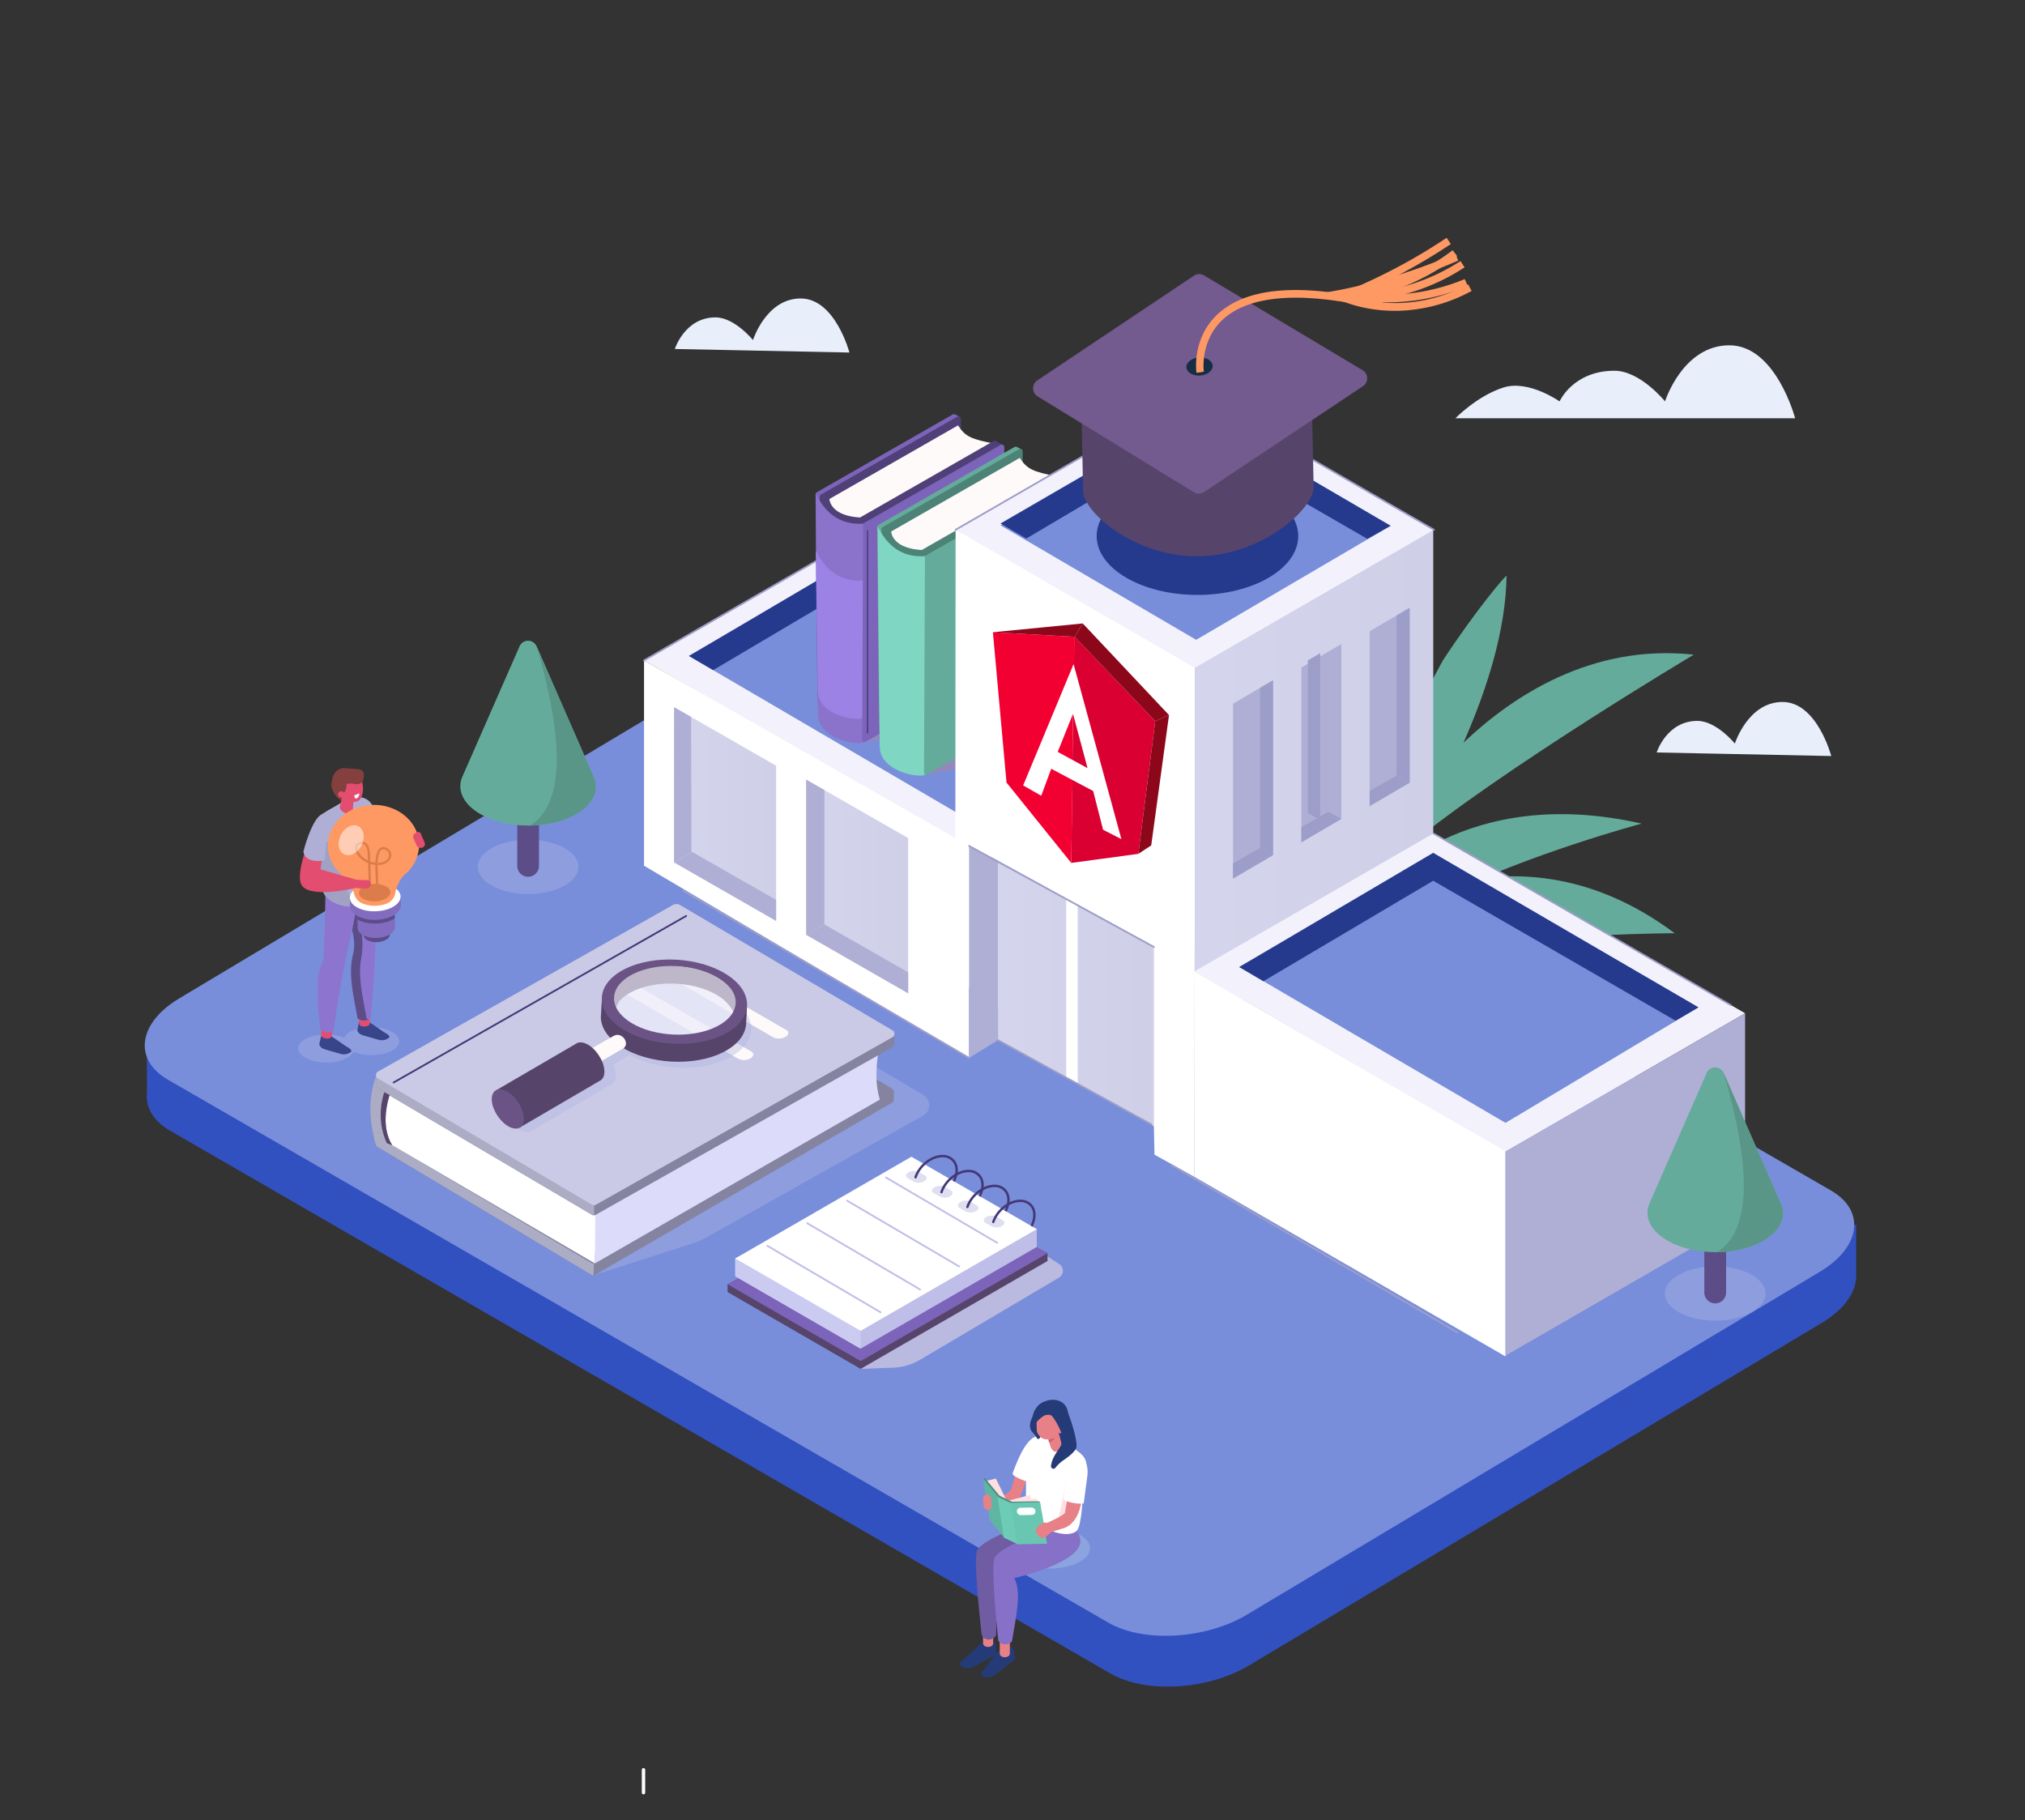 <svg xmlns="http://www.w3.org/2000/svg" xmlns:xlink="http://www.w3.org/1999/xlink" viewBox="0 0 1070.52 962.2"><rect x="0" y="0" width="1070.52" height="962.2" fill="#333333" stroke="none"/><defs><linearGradient id="linear-gradient" x1="356.37" y1="433.54" x2="410.29" y2="433.54" gradientTransform="matrix(1, 0.02, 0, 1, 0, -12.03)" gradientUnits="userSpaceOnUse"><stop offset="0.08" stop-color="#d4d4ed"/><stop offset="0.96" stop-color="#cfcfe8"/></linearGradient><linearGradient id="linear-gradient-2" x1="426.19" y1="470.21" x2="480.11" y2="470.21" xlink:href="#linear-gradient"/><linearGradient id="linear-gradient-3" x1="631.61" y1="411.66" x2="757.69" y2="411.66" gradientTransform="matrix(1, 0, 0, 1, 0, 0)" xlink:href="#linear-gradient"/><linearGradient id="linear-gradient-4" x1="527.59" y1="525.18" x2="610.01" y2="525.18" gradientTransform="matrix(1, 0, 0, 1, 0, 0)" xlink:href="#linear-gradient"/></defs><g style="isolation:isolate"><g id="image"><path d="M867.83,435.42S808.4,451.28,762.75,474v-30C786.65,432.6,821.4,424.86,867.83,435.42Z" style="fill:#65ab9b"/><path d="M762.75,349.19c17.34-26.44,33.7-45.79,33.69-44.71-.37,28.69-10.38,60.09-22.75,88.13,26.1-24.8,68-52.37,121.73-46.5,0,0-102,60.73-151.61,101.76-15.62,12.92-11.57-30.28-23.42-20Z" style="fill:#65ab9b"/><path d="M762.75,503.2V468.38c33.36-9.1,77.14-8.94,122.59,25C885.34,493.38,819.72,493.3,762.75,503.2Z" style="fill:#65ab9b"/><path d="M981.28,673.57l0-25.91-33.24-3.44-476.26-275c-18.48-10.67-51.39-8.76-73.12,4.25L95.81,554.71c-.56.33-1.09.67-1.62,1L77.65,554l.06,23.58h0c-.85,7.63,3.12,14.94,12.17,20.17l497.2,287c18.48,10.68,51.39,8.77,73.13-4.24L963.1,699.36c12.45-7.46,18.63-17,18.17-25.8Z" style="fill:#3251c1"/><path d="M586,857.89,88.82,570.83c-18.48-10.67-15.82-30,5.92-43L397.62,346.57c21.73-13,54.64-14.91,73.12-4.24l497.2,287.05c18.48,10.68,15.82,30-5.92,43L659.15,853.65C637.41,866.65,604.5,868.56,586,857.89Z" style="fill:#788eda"/><polygon points="504.98 444.35 340.47 349.13 466.9 276.14 631.61 371.24 504.98 444.35" style="fill:#f3f2fc"/><polygon points="504.98 429.18 364.2 346.79 467.11 287.38 606.96 368.13 504.98 429.18" style="fill:#788eda"/><polygon points="466.73 301.19 594.87 375.16 606.96 368.13 466.73 286.41 364.2 346.79 377 354.28 466.73 301.19" style="fill:#253a8c"/><polygon points="512.3 559.29 340.47 457.68 340.47 349.14 512.3 447.22 512.3 559.29" style="fill:#fff"/><polygon points="410.29 486.85 356.37 455.92 356.37 373.88 410.29 404.81 410.29 486.85" style="fill:url(#linear-gradient)"/><polygon points="356.33 455.87 365.54 450.65 365.33 379.02 356.37 373.88 356.33 455.87" style="fill:#afafd6"/><polygon points="366.02 450.44 410.29 475.75 410.29 486.85 356.37 455.92 366.02 450.44" style="fill:#afafd6"/><polygon points="480.11 525.13 426.19 494.2 426.19 412.17 480.11 443.09 480.11 525.13" style="fill:url(#linear-gradient-2)"/><polygon points="426.19 494.2 435.84 488.72 435.84 417.7 426.19 412.17 426.19 494.2" style="fill:#afafd6"/><polygon points="435.84 488.72 480.11 514.03 480.11 525.13 426.19 494.2 435.84 488.72" style="fill:#afafd6"/><line x1="361.2" y1="470.83" x2="512.3" y2="559.29" style="fill:none;stroke:#9d9dc9;stroke-linecap:round;stroke-linejoin:round;stroke-width:0.924px"/><polyline points="340.47 349.14 466.9 276.14 499.87 295.18" style="fill:none;stroke:#9d9dc9;stroke-linecap:round;stroke-linejoin:round;stroke-width:0.924px"/><path d="M457.54,392.2l35.8-6.86,48.71-27.19a7.12,7.12,0,0,0-.56-12.7l-25-11.22Z" style="fill:#c97d7f;mix-blend-mode:multiply;opacity:0.34"/><path d="M506,222.94l-.21-.12-.46,111.06a1.31,1.31,0,0,1-.67,1.15l-72,41.15c-.88.51-1.51-114.8-1.51-114.8a1.31,1.31,0,0,1,.67-1.15l71.64-41a1.54,1.54,0,0,1,1.29-.22l2.39,1.23Z" style="fill:#7c64ba"/><path d="M434,261.47l72-41.15a1.32,1.32,0,0,1,2,1.15l-.47,113.65a1.32,1.32,0,0,1-.67,1.15l-72,41.15a1.89,1.89,0,0,0-2-1.16l.47-113.65A1.3,1.3,0,0,1,434,261.47Z" style="fill:#504078"/><path d="M526.44,234.69c-13-2.45-16.08-3.83-20-9.79l-68,38.92c.57,4.49,5.33,10.47,21.57,9.8Z" style="fill:snow"/><path d="M530,235.15l-3.36-1.87a1.47,1.47,0,0,0-1.61,0L453.93,274a1.33,1.33,0,0,0-.67,1.15l-.47,113.64a1.32,1.32,0,0,0,2,1.16l72-41.15a1.31,1.31,0,0,0,.66-1.15l.46-109,1.91-.2Z" style="fill:#504078"/><path d="M456.47,276.83c-13.35.95-20.79-6.77-25.19-15.89l1.12,116.65c.23,13.64,22,16.76,24.07,14.75Z" style="fill:#8b73cb"/><path d="M456.47,306.94c-13.35.95-20.79-6.78-25.19-15.89l1.12,74.24c.23,13.64,22,16.12,24.07,14.11Z" style="fill:#9d82e6"/><path d="M456.94,276.39l72-41.15a1.33,1.33,0,0,1,2,1.16L530.41,350a1.32,1.32,0,0,1-.66,1.15l-72.21,41a1.1,1.1,0,0,1-1.74-1l.47-113.65A1.3,1.3,0,0,1,456.94,276.39Z" style="fill:#7c64ba"/><line x1="458.62" y1="280.55" x2="458.62" y2="387.52" style="fill:none;stroke:#433878;stroke-linecap:round;stroke-linejoin:round;stroke-width:0.65px"/><path d="M490.19,409.39l35.8-6.86,48.7-27.19a7.11,7.11,0,0,0-.55-12.69l-25-11.23Z" style="fill:#c97d7f;mix-blend-mode:multiply;opacity:0.34"/><path d="M538.66,240.14l-.21-.12L538,351.08a1.32,1.32,0,0,1-.67,1.14l-72,41.16c-.89.5-1.51-114.81-1.51-114.81a1.31,1.31,0,0,1,.66-1.14l71.65-41a1.55,1.55,0,0,1,1.28-.21l2.4,1.23Z" style="fill:#65ab9b"/><path d="M466.64,278.66l72-41.15a1.33,1.33,0,0,1,2,1.16l-.47,113.65a1.32,1.32,0,0,1-.67,1.14l-72,41.15a1.9,1.9,0,0,0-2-1.15L466,279.81A1.37,1.37,0,0,1,466.64,278.66Z" style="fill:#4d8276"/><path d="M559.08,251.89c-13-2.46-16.07-3.83-20-9.8L471.1,281c.57,4.49,5.33,10.48,21.57,9.81Z" style="fill:snow"/><path d="M562.68,252.35l-3.36-1.87a1.47,1.47,0,0,0-1.6,0l-71.15,40.69a1.31,1.31,0,0,0-.66,1.14L485.43,406a1.33,1.33,0,0,0,2,1.16l72-41.15a1.32,1.32,0,0,0,.67-1.15l.45-109,1.92-.21Z" style="fill:#4d8276"/><path d="M489.12,294c-13.35,1-20.79-6.78-25.2-15.89l1.13,116.64c.22,13.64,22,16.77,24.07,14.76Z" style="fill:#7fd6c2"/><path d="M489.58,293.58l72-41.15a1.33,1.33,0,0,1,2,1.16l-.47,113.65a1.32,1.32,0,0,1-.67,1.14l-72.2,41a1.1,1.1,0,0,1-1.75-1l.48-113.65A1.33,1.33,0,0,1,489.58,293.58Z" style="fill:#65ab9b"/><line x1="491.27" y1="297.74" x2="491.27" y2="404.71" style="fill:none;stroke:#65ab9b;stroke-linecap:round;stroke-linejoin:round;stroke-width:0.704px"/><polygon points="631.61 343.94 631.61 397.68 631.61 489.51 631.61 543.25 757.69 470.46 757.69 416.72 757.69 399.89 757.69 280.07 631.61 343.94" style="fill:url(#linear-gradient-3)"/><polygon points="505.18 280.07 504.98 516.61 610.01 595.41 610.32 610.44 631.39 622.13 631.61 489.51 631.61 397.68 631.61 343.94 505.18 280.07" style="fill:#fff"/><polygon points="631.61 353.06 505.18 280.07 631.61 207.07 758.04 280.07 631.61 353.06" style="fill:#f3f2fc"/><polygon points="632.35 338.26 528.92 277.73 631.82 218.31 735.15 277.97 632.35 338.26" style="fill:#788eda"/><polygon points="631.45 232.12 722.87 284.9 735.15 277.97 631.45 217.34 528.92 276.76 542.53 284.73 631.45 232.12" style="fill:#253a8c"/><polygon points="795.9 608.8 631.39 513.58 757.82 440.59 922.54 535.69 795.9 608.8" style="fill:#f3f2fc"/><polygon points="795.9 593.63 655.13 511.24 758.03 451.83 897.89 532.57 795.9 593.63" style="fill:#788eda"/><path d="M769.4,221.13H949s-10.15-38.58-34.78-38.58-34,29.64-34,29.64S867.12,196,853.47,196c-21.86,0-29,16.2-29,16.2s-16.31-11.49-29.51-7.38C781,209.16,769.4,221.13,769.4,221.13Z" style="fill:#e8eefa;mix-blend-mode:multiply"/><path d="M449.05,186.37s-7.53-28.58-25.78-28.58-25.21,22-25.21,22-9.71-12-19.82-12c-16.2,0-21.5,16.71-21.5,16.71Z" style="fill:#e8eefa;mix-blend-mode:multiply"/><path d="M968.11,399.69s-7.53-28.58-25.77-28.58-25.21,22-25.21,22-9.72-12-19.83-12c-16.19,0-21.5,16.7-21.5,16.7Z" style="fill:#e8eefa;mix-blend-mode:multiply"/><polygon points="757.66 465.63 885.79 539.61 897.89 532.57 757.66 450.86 655.13 511.24 667.89 518.75 757.66 465.63" style="fill:#253a8c"/><polygon points="795.9 717.11 631.39 622.13 631.39 513.58 795.9 608.56 795.9 717.11" style="fill:#fff"/><polygon points="795.9 716.67 922.54 643.55 922.54 535.69 795.9 608.8 795.9 716.67" style="fill:#afafd6"/><polygon points="610.01 595.41 527.59 549.73 527.59 454.94 610.01 500.63 610.01 595.41" style="fill:url(#linear-gradient-4)"/><polygon points="569.74 573.17 563.66 569.93 563.66 461.59 569.74 464.83 569.74 573.17" style="fill:#fff"/><polygon points="512.3 559.29 527.59 549.89 527.59 454.94 512.3 447.22 512.3 559.29" style="fill:#afafd6"/><polygon points="672.99 452.08 651.85 464.47 651.85 372.03 672.99 359.64 672.99 452.08" style="fill:#afafd6"/><polygon points="672.99 452.08 666.1 448.31 666.1 363.68 672.99 359.64 672.99 452.08" style="fill:#9d9dc9"/><polygon points="666.1 448.31 651.85 456.41 651.85 464.47 672.99 452.08 666.1 448.31" style="fill:#9d9dc9"/><polygon points="709.11 432.92 687.97 445.31 687.97 352.87 709.11 340.48 709.11 432.92" style="fill:#afafd6"/><polygon points="697.95 433.46 691.37 429.86 691.37 349.14 697.95 345.29 697.95 433.46" style="fill:#9d9dc9"/><polygon points="702.21 429.15 687.97 437.25 687.97 445.31 709.11 432.92 702.21 429.15" style="fill:#9d9dc9"/><polygon points="745.22 413.77 724.08 426.16 724.08 333.72 745.22 321.33 745.22 413.77" style="fill:#afafd6"/><polygon points="745.22 413.77 738.32 410 738.32 325.37 745.22 321.33 745.22 413.77" style="fill:#9d9dc9"/><polygon points="738.32 410 724.08 418.1 724.08 426.16 745.22 413.77 738.32 410" style="fill:#9d9dc9"/><polyline points="505.18 280.07 631.61 207.07 758.04 280.07" style="fill:none;stroke:#9d9dc9;stroke-linecap:round;stroke-linejoin:round;stroke-width:0.924px"/><line x1="619.3" y1="615.93" x2="770.4" y2="704.39" style="fill:none;stroke:#9d9dc9;stroke-linecap:round;stroke-linejoin:round;stroke-width:0.924px"/><ellipse cx="906.74" cy="683.83" rx="26.62" ry="14.36" style="fill:#afb4e3;mix-blend-mode:multiply;opacity:0.4"/><path d="M906.74,689.06h0a5.75,5.75,0,0,1-5.74-5.74V618.89a5.75,5.75,0,0,1,5.74-5.74h0a5.76,5.76,0,0,1,5.75,5.74v64.43A5.76,5.76,0,0,1,906.74,689.06Z" style="fill:#5c4c87"/><path d="M941.05,635.48l-29.83-68.24a4.9,4.9,0,0,0-9,0L872,636.18h0c-2.93,6.82.24,14.35,9.51,19.7,14,8.1,36.7,8.14,50.64.09C941.73,650.44,944.69,642.52,941.05,635.48Z" style="fill:#65ab9b"/><path d="M941.05,635.48l-29.83-68.24c15.92,54.54,13.34,84.22-3.49,94.74,8.87-.11,17.66-2.11,24.41-6C941.73,650.44,944.69,642.52,941.05,635.48Z" style="fill:#599688"/><ellipse cx="279.19" cy="458.29" rx="26.62" ry="14.36" style="fill:#afb4e3;mix-blend-mode:multiply;opacity:0.4"/><path d="M279.19,463.52h0a5.76,5.76,0,0,1-5.74-5.75V393.35a5.76,5.76,0,0,1,5.74-5.75h0a5.77,5.77,0,0,1,5.75,5.75v64.42A5.77,5.77,0,0,1,279.19,463.52Z" style="fill:#5c4c87"/><path d="M313.5,409.94,283.67,341.7a4.9,4.9,0,0,0-9,0l-30.26,68.95h0c-2.93,6.81.24,14.35,9.51,19.7,14,8.1,36.7,8.14,50.64.09C314.18,424.9,317.14,417,313.5,409.94Z" style="fill:#65ab9b"/><path d="M313.5,409.94,283.67,341.7c15.92,54.54,13.34,84.21-3.49,94.74,8.87-.11,17.66-2.11,24.41-6C314.18,424.9,317.14,417,313.5,409.94Z" style="fill:#599688"/><line x1="758.04" y1="440.77" x2="915.15" y2="531.48" style="fill:none;stroke:#9d9dc9;stroke-linecap:round;stroke-linejoin:round;stroke-width:0.881px"/><line x1="512.3" y1="447.22" x2="610.01" y2="500.63" style="fill:none;stroke:#9d9dc9;stroke-linecap:round;stroke-linejoin:round;stroke-width:0.924px"/><line x1="527.59" y1="549.89" x2="608.72" y2="594.44" style="fill:none;stroke:#9d9dc9;stroke-linecap:round;stroke-linejoin:round;stroke-width:0.881px"/><path d="M161.56,549.24c5.35-2.89,14.3-3.1,20.31-.54a7.62,7.62,0,0,1,3.54-3.39c5.51-3,14.84-3.11,20.84-.3s6.4,7.49.89,10.47c-5.35,2.89-14.3,3.1-20.31.54a7.67,7.67,0,0,1-3.54,3.39c-5.51,3-14.84,3.11-20.84.3S156.05,552.22,161.56,549.24Z" style="fill:#afb4e3;mix-blend-mode:multiply;opacity:0.4"/><path d="M203.18,545.79,195,540.2a7.37,7.37,0,0,0-4.37,0c-.75.22-.89-.34-.83.36l-.7,3c-.69,2,.9,3.21,3.19,3.91l7.79,2.22a6.21,6.21,0,0,0,5-.65l.33-.25C206.66,547.93,204.9,546.72,203.18,545.79Z" style="fill:#39458a"/><path d="M183.05,553.22l-8.15-5.58a7.22,7.22,0,0,0-4.37,0c-.75.22-.89-.35-.82.36l-.71,3c-.68,2,.9,3.21,3.2,3.9l7.78,2.23a6.2,6.2,0,0,0,5.05-.66l.33-.25C186.53,555.36,184.77,554.16,183.05,553.22Z" style="fill:#39458a"/><path d="M189.88,541.13c.13,2.33,5.78,2,5.65-.32l-.43-7.55-5.65.32Z" style="fill:#e34d70"/><path d="M189,538.26c2.37,1.77,4.74,1.69,7.1-.19,0,0,4-46.7,2.64-70.68l-17.81-5.56c2.24,14.71,7.09,38.85,7.09,38.85C182.82,512.79,187.48,527.76,189,538.26Z" style="fill:#8d75cf"/><path d="M180.9,461.83l5,1.56c1.37,8.71,3.5,20.1,5,28a43.06,43.06,0,0,1,0,15.56c-1.88,10.71,1.56,22.57,2.8,31.32a7.66,7.66,0,0,0,1.06.66,5.15,5.15,0,0,1-5.81-.66c-1.33-9.33-5.15-22.2-2.36-33.45a23.74,23.74,0,0,0,.17-10.24C185.2,486.44,182.43,471.91,180.9,461.83Z" style="fill:#5c4c87"/><path d="M169.76,547c-.24,2.32,5.39,2.9,5.63.58l.78-7.52-5.64-.58Z" style="fill:#e34d70"/><path d="M169.33,544.13c2.43,2,4.78,2.32,7.06.8,0,0,2-15.51,5.19-32,2.46-12.78,6.1-25.62,6.94-35.8L172,467.46c.15,9-.53,29-.84,37.49a14.16,14.16,0,0,1-1.45,5.74C165.88,518.52,169.33,544.13,169.33,544.13Z" style="fill:#8d75cf"/><path d="M200.13,468.51A283.65,283.65,0,0,1,200,438c-1-14.2-6.71-19.09-15.43-15.21l-3.63,1.24c-10.39,6.57-15.9,6.65-13.18,17.95l2.56,27.08C171.19,482,201.86,483.62,200.13,468.51Z" style="fill:#afafd6"/><path d="M167.74,442l2.56,27.08c.52,7.52,11.17,11.22,19.61,10C179.92,474.07,178.83,442,167.74,442Z" style="fill:#a1a1c4"/><path d="M186.84,423.71a7.35,7.35,0,0,1-6.11-2.73s2.7,4.92,5.94,5Z" style="fill:#9d82e6"/><path d="M186.38,423.09a7.35,7.35,0,0,1-1.45,2c-.6.37-9.61-2.75-9.36-10,.15-4.58,8.84-4.17,8.84-4.17Z" style="fill:#853f3f"/><path d="M183.26,430l.43,0a2.68,2.68,0,0,0,2.87-2.47l.6-8.3a2.68,2.68,0,0,0-2.48-2.86l-.43,0a2.7,2.7,0,0,0-2.87,2.48l-1.75,7.89C179.52,428.17,181.79,429.87,183.26,430Z" style="fill:#e34d70"/><path d="M184.38,421c2,3.29,5,3.55,6.55.59s1.26-8-.76-11.29-4.95-3.55-6.55-.59S182.36,417.68,184.38,421Z" style="fill:#e34d70"/><path d="M180.31,420.88c2,3.28,8.56,4.35,10.16,1.39s-1.1-8.85-3.12-12.14-5-3.54-6.55-.58S178.29,417.6,180.31,420.88Z" style="fill:#e34d70"/><path d="M182.84,411.56s2.06,6.84-3.19,9.41c0,0-6.9-2.48-3.53-10,3-6.66,10.26-3.32,10.26-3.32Z" style="fill:#853f3f"/><path d="M191.76,414.81a6.78,6.78,0,0,0-5.15-3.47l2.56-2.23S192.23,409.25,191.76,414.81Z" style="fill:#853f3f"/><path d="M180.69,416.19c.92-1.86,3.52-2.31,7.45-1.64a3.36,3.36,0,0,0,1.78-.14c2.64-1.07,2.44-4.54,2.44-4.54.18-2.39-1.51-3.14-3.89-3.32l-6.21-.48c-3.51-.28-6.26,3.06-6.44,5.44l-.09.41C175.55,414.3,178.31,416,180.69,416.19Z" style="fill:#853f3f"/><path d="M179,420.87a1.7,1.7,0,1,0,.55-2.34A1.71,1.71,0,0,0,179,420.87Z" style="fill:#e34d70"/><path d="M188.62,422.08h0a2.93,2.93,0,0,0,1.34-2.65l-2.68,1.05C187.28,421.65,187.88,422.37,188.62,422.08Z" style="fill:#fff"/><line x1="340.19" y1="935.63" x2="340.19" y2="947.71" style="fill:none;stroke:#fff;stroke-linecap:round;stroke-linejoin:round;stroke-width:1.8px"/><path d="M204.16,496.8a11.21,11.21,0,0,1-9.79.33c-2.76-1.41-2.86-3.84-.22-5.44a11.21,11.21,0,0,1,9.79-.33C206.7,492.77,206.8,495.21,204.16,496.8Z" style="fill:#5c4c87"/><polygon points="208.83 489.82 189.14 490.82 188.43 470.66 208.13 469.96 208.83 489.82" style="fill:#826cbf"/><path d="M206.1,494a15.91,15.91,0,0,1-13.94.52c-3.92-2-4-5.49-.28-7.78a15.86,15.86,0,0,1,13.93-.53C209.74,488.22,209.87,491.7,206.1,494Z" style="fill:#826cbf"/><path d="M208.36,475.45l-.44-.23c-5.36-2.74-13.84-2.45-19,.64l-.31.19.36,10.13.38.21c5.36,2.73,13.84,2.45,19-.64l.36-.23Z" style="fill:#5c4c87"/><ellipse cx="198.55" cy="478.85" rx="13.41" ry="7.45" transform="translate(-14.46 6.26) rotate(-1.74)" style="fill:#826cbf"/><rect x="185.07" y="474.31" width="26.82" height="4.76" transform="translate(-16.7 7.3) rotate(-2.02)" style="fill:#826cbf"/><ellipse cx="198.39" cy="474.32" rx="13.41" ry="7.45" transform="translate(-14.33 6.25) rotate(-1.74)" style="fill:#fff"/><path d="M221.53,446c-.42-11.77-11.55-20.93-24.86-20.46S172.91,436,173.33,447.75a20.31,20.31,0,0,0,8.91,15.83,19.78,19.78,0,0,1,5,9.08,7.47,7.47,0,0,0,5.23,5.28,17.86,17.86,0,0,0,12-.26,7.37,7.37,0,0,0,4.53-5.52,19,19,0,0,1,4.31-9.22l.22-.27A20.4,20.4,0,0,0,221.53,446Z" style="fill:#ff9963"/><path d="M204.1,475a13.48,13.48,0,0,1-11.79.4c-3.32-1.7-3.44-4.63-.26-6.55a13.46,13.46,0,0,1,11.78-.4C207.16,470.12,207.28,473.05,204.1,475Z" style="fill:#db7d4a"/><path d="M199.56,473.59a.61.61,0,0,1-.64-.58l-.56-15.76-.22,0a14.38,14.38,0,0,1-2.34-.52l.53,15a.63.63,0,0,1-.6.63.62.62,0,0,1-.65-.58l-.55-15.53a13.54,13.54,0,0,1-3.57-2.19,8.88,8.88,0,0,1-3.23-5.05,3.11,3.11,0,0,1,1.81-3.57,3.72,3.72,0,0,1,3.52-.06c2.26,1.29,2.52,5.22,2.53,5.39v0l.17,4.64a14,14,0,0,0,2.55.61h.09c.24-4.26,1.1-6.81,2.63-7.78a3.07,3.07,0,0,1,2.89-.17c2.26.85,3.4,2.76,2.9,4.86s-2.77,4.24-6.62,4.38h-.59l.56,15.64A.61.61,0,0,1,199.56,473.59Zm.09-17.46c3.5.05,5.53-1.7,5.95-3.45a2.93,2.93,0,0,0-2.14-3.47,1.85,1.85,0,0,0-1.74.05C200.9,449.78,199.91,451.41,199.65,456.13Zm-8.25-10a3.74,3.74,0,0,0-1.33.36,2,2,0,0,0-1.1,2.3c.29,1.89,2.27,4.54,5.51,6.08l-.14-4.07c-.06-1-.52-3.63-1.92-4.43A2,2,0,0,0,191.4,446.16Z" style="fill:#db7d4a"/><ellipse cx="185.65" cy="444.17" rx="8.29" ry="6.13" transform="translate(-294.59 410.8) rotate(-63.34)" style="fill:#fff;opacity:0.51"/><ellipse cx="555.04" cy="818.54" rx="21.21" ry="10.69" style="fill:#a8c4e5;mix-blend-mode:multiply;opacity:0.4"/><path d="M508.93,877.79l9.81-9.18a12,12,0,0,1,6.13-.62,1.88,1.88,0,0,1,1.56,1.79l.09,1.91c.22,2.75,0,3.14-1.76,4.07l-10.19,5.51a6.41,6.41,0,0,1-5.74.07l-.41-.25C507,880.2,507.21,878.72,508.93,877.79Z" style="fill:#243b78"/><path d="M519.9,883,528,872.34A11.94,11.94,0,0,1,534,870.7a1.89,1.89,0,0,1,1.84,1.5l.4,1.87c.68,2.68.49,3.11-1.05,4.31L526,885.51a6.42,6.42,0,0,1-5.65,1l-.44-.18C518.38,885.72,518.36,884.22,519.9,883Z" style="fill:#243b78"/><path d="M525.06,868.7c0,2.66-5.35,2.66-5.35,0v-8.87h5.36Z" style="fill:#e88087"/><path d="M533.87,874.14c0,2.66-5.35,2.66-5.35,0v-8.87h5.35Z" style="fill:#e88087"/><path d="M538.46,807.34s-20,7.1-22,12.55,2.42,43.65,2.42,43.65c.3,4.31,6.75,4,7.76.78l.41-34s28.7-6.84,26.36-19S538.46,807.34,538.46,807.34Z" style="fill:#6f5ca3"/><path d="M547.67,811.32s-20,7.09-22,12.54,2,42.61,2,42.61c-.15,3.5,7.33,3.82,7.48.32,1.83-11.8,5.07-24.51,1.07-32.51,0,0,37.19-8.42,34.85-20.63S547.67,811.32,547.67,811.32Z" style="fill:#8770c7"/><path d="M542.51,799.82c-.51-9.06.26-12.81-.36-24,.84-13.34,1.07-17,11.47-17.35l2.73.91a18.61,18.61,0,0,1,3.74,1.72c12.58,7.51,15.16,9.13,14.1,16.85-.23,4-3.17-.48-3,2.21.21,3.4,2.28,11-.15,24-.35,1.85-.85,4.56-2.41,5.6C561.85,814.29,544.72,805.42,542.51,799.82Z" style="fill:#fff"/><path d="M553.69,764.54c-.36,2.11.56,4.54,4.1,5.3,4.38.94,7.43-4.62,5.9-6.12s-1.19-.88-4.18-1.79S554.29,760.91,553.69,764.54Z" style="fill:#fff"/><path d="M544.23,778.09l-4.55,12.41c-1,2.68-9.43,7.16-13,11.37s.29-8-4.7-6c0,0,12-6.6,12.56-8.49,1.2-4.27,3.33-11.85,3.43-12C538.18,775,544.23,778.09,544.23,778.09Z" style="fill:#e88087"/><path d="M548.41,777.27l-3.15,6.08c-.67,1-10.73-2.87-9.91-4.43.14-.27,5.16-15.8,10.83-18.65C550.78,758,550.86,771.38,548.41,777.27Z" style="fill:#fff"/><polygon points="564.34 791.72 564.42 780.95 559.51 802.79 564.41 800.88 564.34 791.72" style="fill:#ffe0e2"/><path d="M567.05,775.8,563,799.65c0,1.34-10,5.69-10,5.69l-.25,5.6,10.59-3.4c6.46-2.93,8.32-11.63,8.49-15.14l1.52-18Z" style="fill:#e88087"/><path d="M574.73,781l-1.79,13.59c-.44,1.14-11.11-.53-10.63-2.23.08-.29,1.68-16.54,6.61-20.52C572.92,768.63,575.87,774.74,574.73,781Z" style="fill:#fff"/><polygon points="521.85 782.81 526.46 781.69 532.35 793.66 530.96 799.25 525.69 793.38 521.85 782.81" style="fill:#ffe0e2"/><polygon points="549.28 796.74 547.89 792.21 531.78 793.39 530.49 797.33 538.23 798.85 549.28 796.74" style="fill:#ffe0e2"/><polygon points="545.08 794.62 544.66 790.26 529.07 794.49 528.55 798.59 536.44 798.62 545.08 794.62" style="fill:#ffe0e2"/><polygon points="527.91 790.49 535.29 794.04 533.06 795.86 525.69 793.38 527.91 790.49" style="fill:#4c8f81"/><path d="M520.7,781.41l7.5,9.08a2.16,2.16,0,0,1,.27.69l3.44,21.43c0,.09,0,.11,0,.06l-7.49-9.08a4,4,0,0,0-.28-.69l-4.35-21.19A5.66,5.66,0,0,1,520.7,781.41Z" style="fill:#4c8f81"/><path d="M519.74,781.71l7.49,9.08a2.11,2.11,0,0,1,.28.68l3.43,21.43c0,.09,0,.11,0,.06l-7.5-9.08a3.49,3.49,0,0,0-.28-.68l-3.43-21.43C519.68,781.68,519.69,781.66,519.74,781.71Z" style="fill:#60b5a2"/><path d="M533.87,793.93l15.18-.25a.59.59,0,0,1,.49.42l3.39,21.49c0,.09,0,.15-.12.15l-15.18.26c0-.22-.23-.53-.49-.43l-3.39-21.49A.12.12,0,0,1,533.87,793.93Z" style="fill:#4c8f81"/><polygon points="549.1 794.14 549.36 793.82 549.84 794.38 549.65 794.62 549.1 794.14" style="fill:#64731e"/><polygon points="537.35 815.88 537.61 815.55 538.02 815.91 537.76 816.24 537.35 815.88" style="fill:#dea749"/><path d="M535,799.59l15.23-.33a.57.57,0,0,1,.48.33L553.51,816c0,.07,0,.11-.12.11l-15.23.32a.54.54,0,0,1-.48-.32l-2.77-16.42C534.9,799.63,534.94,799.59,535,799.59Z" style="fill:#69c7b1"/><path d="M534.21,794.51l15.23-.32a.57.57,0,0,1,.48.33l2.77,16.42c0,.06,0,.11-.12.11l-15.23.32a.54.54,0,0,1-.48-.32l-2.77-16.42C534.07,794.56,534.12,794.52,534.21,794.51Z" style="fill:#69c7b1"/><path d="M534.27,794.57l-2.49-1.18-2-.92-2.49-1.18,3.41,21.42c0,.22.4.44.63.55l2.06.92,1.45.69,3,1.45Z" style="fill:#6cccb6"/><path d="M522.41,798.18h0a2.11,2.11,0,0,1-2.34-1.85l-.44-3.83a2.12,2.12,0,0,1,1.86-2.33h0a2.12,2.12,0,0,1,2.34,1.85l.43,3.82A2.11,2.11,0,0,1,522.41,798.18Z" style="fill:#e88087"/><rect x="548.33" y="804.94" width="6.76" height="8.07" rx="2.75" transform="translate(244.31 1738.67) rotate(-127.41)" style="fill:#e88087"/><path d="M545.51,800.88l-5.72.12a2.14,2.14,0,0,1-2.19-1.89h0a1.87,1.87,0,0,1,1.9-2l5.72-.12a2.13,2.13,0,0,1,2.18,1.9h0A1.86,1.86,0,0,1,545.51,800.88Z" style="fill:#fff"/><path d="M545.12,750.62c-.74,2-1,4.47.36,6.18.24.31.52.59.79.88a13.29,13.29,0,0,1,1.82,2.51,1.18,1.18,0,0,0,.32.42.89.89,0,0,0,1.11-.2,5.79,5.79,0,0,0,.67-1c.68-1,14.58,7.24,15.28,6.24.94-1.36-2.36-16.84-2.71-18.46-.44-2.06-10.67.58-12.33-.72a9.15,9.15,0,0,1-1-.76h0c-.42-.43-.8-1.33-1.5-1s-.77,1.26-1,1.75C546.4,747.83,545.65,749.17,545.12,750.62Z" style="fill:#243b78"/><path d="M555.29,764.65l-2.72-10.88,6.79,2.21,2.21,8.89C562.05,766.32,557.28,770.22,555.29,764.65Z" style="fill:#e88087"/><rect x="547.93" y="741.36" width="12.12" height="19.62" rx="5.14" transform="translate(-18.41 13.93) rotate(-1.42)" style="fill:#e88087"/><path d="M556.59,749.05c-2.11-2.65-6.08.45-8.2-.39-2.3-.91-1.5-3.28.09-5.18a8.72,8.72,0,0,1,4.06-2.67c6-2.2,12,.38,12.14,7.14,0,0,.7,9.2-4.7,10.52l-.58-1.3s3.14-3.39-.15-5.42c-.77-.47-.8-.48-.72-1.61S557.3,749.94,556.59,749.05Z" style="fill:#243b78"/><path d="M561.27,757.31a1.42,1.42,0,0,1-2.42-.63,3.41,3.41,0,0,1,1-3.45,1.42,1.42,0,0,1,2.42.63A3.39,3.39,0,0,1,561.27,757.31Z" style="fill:#e88087"/><path d="M546.9,754s.11-3.1,7.58-7.1.34-.18.34-.18L547.46,745S544.52,748.27,546.9,754Z" style="fill:#243b78"/><path d="M556.28,748.71s5.9,7.87,5.33,13c-.48,4.22-5.1,6.88-6,13.26a1.33,1.33,0,0,0,2.36,1,18.37,18.37,0,0,1,4.06-3.87c4-2.7,7.1-5.44,7.1-7.6,0-6-4.58-17.79-4.58-17.79l-9.16-1Z" style="fill:#243b78"/><path d="M554.15,761.11s3.55-.86,3.57-.88a13.49,13.49,0,0,1-3,2.62Z" style="fill:#cc6269"/><path d="M314.69,673.9l52.83-17a25.77,25.77,0,0,0,4.82-2.1l115.65-65a6.3,6.3,0,0,0,.13-10.9l-35.07-20.86Z" style="fill:#afb4e3;mix-blend-mode:multiply;opacity:0.4"/><path d="M198.45,603.73l157.94-90.48.29-30.8-157.9,86.47C195,579.54,194.69,591.11,198.45,603.73Z" style="fill:#acacc4"/><path d="M472.59,577.32l-4.5,0v.06L358.4,512.64a2.08,2.08,0,0,0-2.1,0l-154.9,87.5,0-1.44-4.18.42s.69,3.68.89,4.28c.35,1,.64,2.45,1.35,2.87l113.11,67.63a2.1,2.1,0,0,0,2.1,0L471.48,583a2.06,2.06,0,0,0,1.06-1.73h0Z" style="fill:#8484a1"/><path d="M314.47,562.73l-113,29.55-.06,6.4-4.18.42s.69,3.68.89,4.28c.35,1,.64,2.45,1.35,2.87l113.11,67.63a2.12,2.12,0,0,0,1.17.29C314.08,674.15,315.12,562.36,314.47,562.73Z" style="fill:#acacc4"/><path d="M312.65,667.69,207.37,605.45c-1.39-.82-2-11.4-.62-12.19l149.58-84.5a2.1,2.1,0,0,1,2.1,0l113.12,66.73a2.11,2.11,0,0,1,0,3.65L314.75,667.71A2.08,2.08,0,0,1,312.65,667.69Z" style="fill:#8484a1"/><path d="M314.53,667.94,207.37,605.45c-5.73-9.82-3.83-20.21.71-33.17l107.28,64.26Z" style="fill:#fff"/><path d="M314.47,667.94l150.66-86.63c-2.69-8.66-2.19-19.16.29-30.8L314.79,633.72Z" style="fill:#dcdcfa"/><path d="M472.88,547.86l-4.5,0V548L358.69,483.28a2.12,2.12,0,0,0-2.11,0l-154.89,87.5v-1l-2.92,0,0,3.5h0a2.09,2.09,0,0,0,1,2.18L312.9,642.19a2.1,2.1,0,0,0,2.1,0l156.77-88.56a2.07,2.07,0,0,0,1.06-1.7Z" style="fill:#8484a1"/><path d="M314.47,587c-.65-.39-112.78-16.2-112.78-16.2v-1l-2.92,0,0,3.5h0a2.09,2.09,0,0,0,1,2.18L312.9,642.19a2.08,2.08,0,0,0,1.05.29C314.31,642.48,314.47,587,314.47,587Z" style="fill:#acacc4"/><path d="M312.94,636.89,199.82,570.16a2.1,2.1,0,0,1,0-3.64L356,478.29a4.31,4.31,0,0,1,3.06-.09l112.75,66.51a2.1,2.1,0,0,1,0,3.64L315,636.91A2.1,2.1,0,0,1,312.94,636.89Z" style="fill:#cacae6"/><line x1="208.08" y1="572.28" x2="362.75" y2="484.23" style="fill:none;stroke:#433878;stroke-linecap:round;stroke-linejoin:round;stroke-width:0.94px"/><path d="M207.37,605.45s-6.86-8.87-1.41-26.57l-2.82-1.44s-5,13.45,1.37,26.9Z" style="fill:#56446b"/><path d="M390.35,559.79,332,526.09c-1.61-.93-1.41-2.58.45-3.65h0a7,7,0,0,1,6.32-.26l58.37,33.7c1.62.93,1.41,2.57-.45,3.65h0A7.07,7.07,0,0,1,390.35,559.79Z" style="fill:snow"/><path d="M408.89,548.44l-58.37-33.71c-1.61-.93-1.41-2.57.45-3.64h0a7,7,0,0,1,6.32-.26l58.37,33.7c1.62.93,1.41,2.57-.45,3.64h0A7,7,0,0,1,408.89,548.44Z" style="fill:snow"/><path d="M386.62,528c-14.57-9.49-38.88-10.85-54.29-3-13.31,6.75-15.62,18.14-6.63,27.23l-6.48,3.7c-.93-.83-65.94,33.81-44,41.68,2.18.79,3.89,1.18,5.24.54h0l.06,0a4.85,4.85,0,0,0,.49-.29l41.87-24.45c1.81-.74,2.84-2.78,2.6-5.78a15.41,15.41,0,0,0-1.32-4.86l8.76-5.11c14.73,8.32,37.49,9.21,52.18,1.75C400.51,551.58,401.19,537.54,386.62,528Z" style="fill:#afb4e3;mix-blend-mode:multiply;opacity:0.4"/><path d="M318.19,528.13l-.56,9.91c.21,5.32,3.69,10.75,10.49,15.18,14.58,9.49,38.88,10.85,54.3,3,7.53-3.82,11.54-9.13,12-14.68h0l.52-9.71C384.14,556.06,329.76,552.29,318.19,528.13Z" style="fill:#56446b"/><path d="M310,565.59l-8.23-5,22.41-12.81c4.61-2.8,9,3.94,5.44,6.39Z" style="fill:snow"/><path d="M319.49,565.71c-.43-5.22-4.55-11.36-9.2-13.72-2.43-1.23-4.53-1.19-5.91-.13l-42.16,24.57,12.26,19.83,42.41-24.77C318.7,570.75,319.74,568.71,319.49,565.71Z" style="fill:#56446b"/><path d="M276.89,590.56c.43,5.22-3,7.53-7.65,5.17S260.46,587.22,260,582s3-7.53,7.66-5.17S276.46,585.34,276.89,590.56Z" style="fill:#6b5485"/><path d="M322.9,529.1l.68-.47,1.58,6.1a15.47,15.47,0,0,1,2.18-5.39,22.51,22.51,0,0,1,6.69-5c12.82-6.52,33.17-5.62,45.45,2a22,22,0,0,1,6.71,6.14,12.6,12.6,0,0,1,2.37,5.17l1.38-6.21,1.91,1.34.94,0-.51-8.59c-23.17-17.14-46.66-19.81-70.58-2.55l-.4,7.29Z" style="fill:#5f4a75"/><ellipse cx="356.12" cy="529.76" rx="19.28" ry="33.53" transform="translate(-192.04 856.85) rotate(-86.91)" style="fill:#fafbff;opacity:0.61"/><path d="M384.45,515.37c-14.57-9.5-38.88-10.85-54.29-3s-16.1,21.87-1.52,31.36,38.88,10.85,54.29,3S399,524.86,384.45,515.37ZM379,542.64c-12.83,6.52-33.18,5.62-45.46-2s-11.84-19.11,1-25.63,33.18-5.63,45.46,2S391.83,536.12,379,542.64Z" style="fill:#6b5485"/><path d="M196,467.56h0a2.39,2.39,0,0,1-2.36,2.18l-4.13-.11a2,2,0,0,1-2-2.28h0c-.18-1.32.07-2.54,2.36-2.18l4.14.11A2,2,0,0,1,196,467.56Z" style="fill:#e34d70"/><path d="M223.22,448.12h0a2.38,2.38,0,0,1-3-1.21l-1.66-3.79a2.06,2.06,0,0,1,1.24-2.75h0c1.11-.72,2.32-1,3,1.22l1.66,3.78A2,2,0,0,1,223.22,448.12Z" style="fill:#e34d70"/><path d="M168.48,431.74s-13,27.6-9.26,35.72,29.37,1.9,29.37,1.9v-4.25l-19.18-5.49,3.11-19.78Z" style="fill:#e34d70"/><path d="M173.31,437.47l-1.78,17.43s-10.17,2.07-11.13-4.73c0,0,4.38-17.57,10-19.81S173.31,437.47,173.31,437.47Z" style="fill:#afafd6"/><ellipse cx="633.04" cy="283.39" rx="53.28" ry="31.13" style="fill:#253a8c"/><path d="M571.15,191.59l1.45,68c.24,11.47,27.88,35.2,61.53,34.48s60.58-25.26,60.33-36.73L693,189Z" style="fill:#56446b"/><path d="M548.32,201.15l82.87-55.42a5,5,0,0,1,5.34-.13l83.8,50.11a5,5,0,0,1,.21,8.45l-84,56a5,5,0,0,1-5.39.1l-82.68-50.75A5,5,0,0,1,548.32,201.15Z" style="fill:#735a8f"/><path d="M633.8,189c3.83-.28,7.08,1.64,7.27,4.28s-2.76,5-6.6,5.26-7.08-1.64-7.27-4.28S630,189.25,633.8,189Z" style="fill:#152d45"/><path d="M632.52,197.1c-.11-.75-2.57-18.5,11.53-31.32,15.76-14.33,45.09-16.31,87.18-5.89l-1,3.86c-40.11-9.94-69-8.23-83.52,4.93-12.54,11.36-10.34,27.68-10.31,27.84Z" style="fill:#ff9963"/><path d="M740.18,164.28c-18.17.61-30.54-5.08-31.35-5.47l-7.68-3.63,8.5-.14c.31.05,29.32-.74,58.31-22.75l2.4,3.16A117.77,117.77,0,0,1,719,158c11.44,2.83,33.13,5.19,57.1-7.7l1.88,3.5A85.54,85.54,0,0,1,740.18,164.28Z" style="fill:#ff9963"/><path d="M718.44,159.18a67.33,67.33,0,0,1-9-.19l-8.34-.88,7.85-3a302.67,302.67,0,0,0,55.82-29.38l2.23,3.29a309,309,0,0,1-47.6,26,106.65,106.65,0,0,0,52.68-17l2.18,3.31A109.37,109.37,0,0,1,718.44,159.18Z" style="fill:#ff9963"/><path d="M736.82,159.79c-16.1.54-27.14-2.59-27.9-2.81l-8-2.36,8.25-1.5a302.17,302.17,0,0,0,60.15-19l1.61,3.63a309.37,309.37,0,0,1-51.46,17.18,106.62,106.62,0,0,0,54.86-7.39l1.56,3.65A108.78,108.78,0,0,1,736.82,159.79Z" style="fill:#ff9963"/><path d="M455,723.69l17.36-.66a29.78,29.78,0,0,0,14-4.12l73.48-43.47a4.2,4.2,0,0,0,.15-7.13L542.66,657Z" style="fill:#babae0"/><polygon points="454.99 723.69 384.65 683.09 384.65 678.97 483.46 626.04 553.79 662.53 553.79 666.65 454.99 723.69" style="fill:#56446b"/><polygon points="454.99 719.57 384.65 678.97 483.46 621.92 553.79 662.53 454.99 719.57" style="fill:#7c64ba"/><polygon points="454.98 713 388.7 674.74 388.7 665.3 481.81 620.98 548.09 649.81 548.09 659.25 454.98 713" style="fill:#bebee8"/><polygon points="454.98 713 388.7 674.74 388.7 665.3 454.99 658.8 454.98 713" style="fill:#cbcbf2"/><polygon points="454.98 703.57 388.7 665.3 481.81 611.54 548.09 649.81 454.98 703.57" style="fill:#fff"/><path d="M483.18,624.76l-3.28-1.89c-1.38-.8-1.2-2.2.39-3.11h0a6,6,0,0,1,5.39-.23l3.28,1.9c1.37.79,1.2,2.19-.39,3.11h0A6,6,0,0,1,483.18,624.76Z" style="fill:#dfdff2"/><path d="M496.88,632.65l-3.28-1.9c-1.38-.79-1.2-2.19.38-3.11h0a6,6,0,0,1,5.39-.22l3.28,1.89c1.38.8,1.21,2.2-.38,3.11h0A6,6,0,0,1,496.88,632.65Z" style="fill:#dfdff2"/><path d="M510.58,640.53l-3.29-1.89c-1.37-.8-1.2-2.2.39-3.11h0a6,6,0,0,1,5.39-.23l3.28,1.9c1.38.79,1.2,2.19-.39,3.11h0A6,6,0,0,1,510.58,640.53Z" style="fill:#dfdff2"/><path d="M524.27,648.42,521,646.53c-1.37-.8-1.2-2.2.39-3.12h0a6,6,0,0,1,5.39-.22l3.28,1.89c1.37.8,1.2,2.2-.39,3.12h0A6,6,0,0,1,524.27,648.42Z" style="fill:#dfdff2"/><path d="M503.75,624.25c.22-.48.59-1.59.75-2.08,1-3,.74-5.8-.67-7.75a6.61,6.61,0,0,0-5.58-2.59c-5.56,0-11.67,4.82-13.63,10.74a.63.63,0,1,1-1.2-.4c2.11-6.4,8.77-11.61,14.83-11.61a7.88,7.88,0,0,1,6.61,3.11c1.65,2.29,2,5.53.85,8.9-.18.53-.68,1.76-.92,2.28Z" style="fill:#433878"/><path d="M517.44,632.14c.23-.48.6-1.59.76-2.08,1-3,.74-5.81-.67-7.76a6.63,6.63,0,0,0-5.58-2.58c-5.56,0-11.67,4.81-13.63,10.73a.63.63,0,1,1-1.2-.39c2.11-6.4,8.77-11.61,14.83-11.61a7.86,7.86,0,0,1,6.61,3.11c1.65,2.29,2,5.53.85,8.89-.18.54-.68,1.76-.92,2.29Z" style="fill:#433878"/><path d="M531.14,640c.22-.48.6-1.59.76-2.08,1-3,.74-5.8-.67-7.75a6.64,6.64,0,0,0-5.58-2.59c-5.56,0-11.68,4.82-13.63,10.74a.64.64,0,0,1-1.21-.4c2.12-6.4,8.77-11.61,14.84-11.61a7.87,7.87,0,0,1,6.61,3.12c1.65,2.28,2,5.52.84,8.89-.17.53-.68,1.76-.92,2.28Z" style="fill:#433878"/><path d="M544.84,647.91c.22-.48.6-1.59.76-2.08,1-3,.74-5.8-.67-7.75a6.64,6.64,0,0,0-5.58-2.59c-5.56,0-11.68,4.82-13.64,10.74a.63.63,0,1,1-1.2-.4c2.12-6.4,8.77-11.61,14.84-11.61a7.87,7.87,0,0,1,6.6,3.11c1.65,2.29,2,5.53.85,8.9-.17.53-.68,1.76-.92,2.28Z" style="fill:#433878"/><line x1="465.51" y1="693.76" x2="405.65" y2="658.61" style="fill:none;stroke:#bebee8;stroke-linecap:round;stroke-linejoin:round;stroke-width:0.941px"/><line x1="486.38" y1="681.71" x2="426.75" y2="646.69" style="fill:none;stroke:#bebee8;stroke-linecap:round;stroke-linejoin:round;stroke-width:0.941px"/><line x1="507.03" y1="669.53" x2="447.84" y2="634.77" style="fill:none;stroke:#bebee8;stroke-linecap:round;stroke-linejoin:round;stroke-width:0.941px"/><line x1="527.11" y1="657.01" x2="468.39" y2="622.53" style="fill:none;stroke:#bebee8;stroke-linecap:round;stroke-linejoin:round;stroke-width:0.941px"/><g id="angular-logo"><polygon points="566.31 456.2 601.78 451.41 610.71 381.26 567.95 336.42 566.31 456.2" style="fill:#da0032"/><polygon points="566.31 456.2 532.09 413.71 524.9 334.25 568.14 336.65 566.31 456.2" style="fill:#f30033"/><polygon points="540.9 415.23 550.46 420.68 555.74 406.42 577.9 418.19 583.14 438.65 592.83 443.63 567.55 351.09 540.9 415.23" style="fill:#fff"/><polygon points="566.96 401.75 567.24 377.37 574.94 406.1 566.96 401.75" style="fill:#da0032"/><polygon points="559.16 397.5 566.96 401.75 567.24 377.37 559.16 397.5" style="fill:#f30033"/></g><polygon points="524.9 334.25 572.4 329.6 568.14 336.65 524.9 334.25" style="fill:#8c0719"/><polygon points="568.14 336.65 572.4 329.6 618 378.05 610.71 381.26 568.14 336.65" style="fill:#8c0719"/><polygon points="610.71 381.26 601.78 451.41 608.59 446.94 618 378.05 610.71 381.26" style="fill:#8c0719"/></g></g></svg>